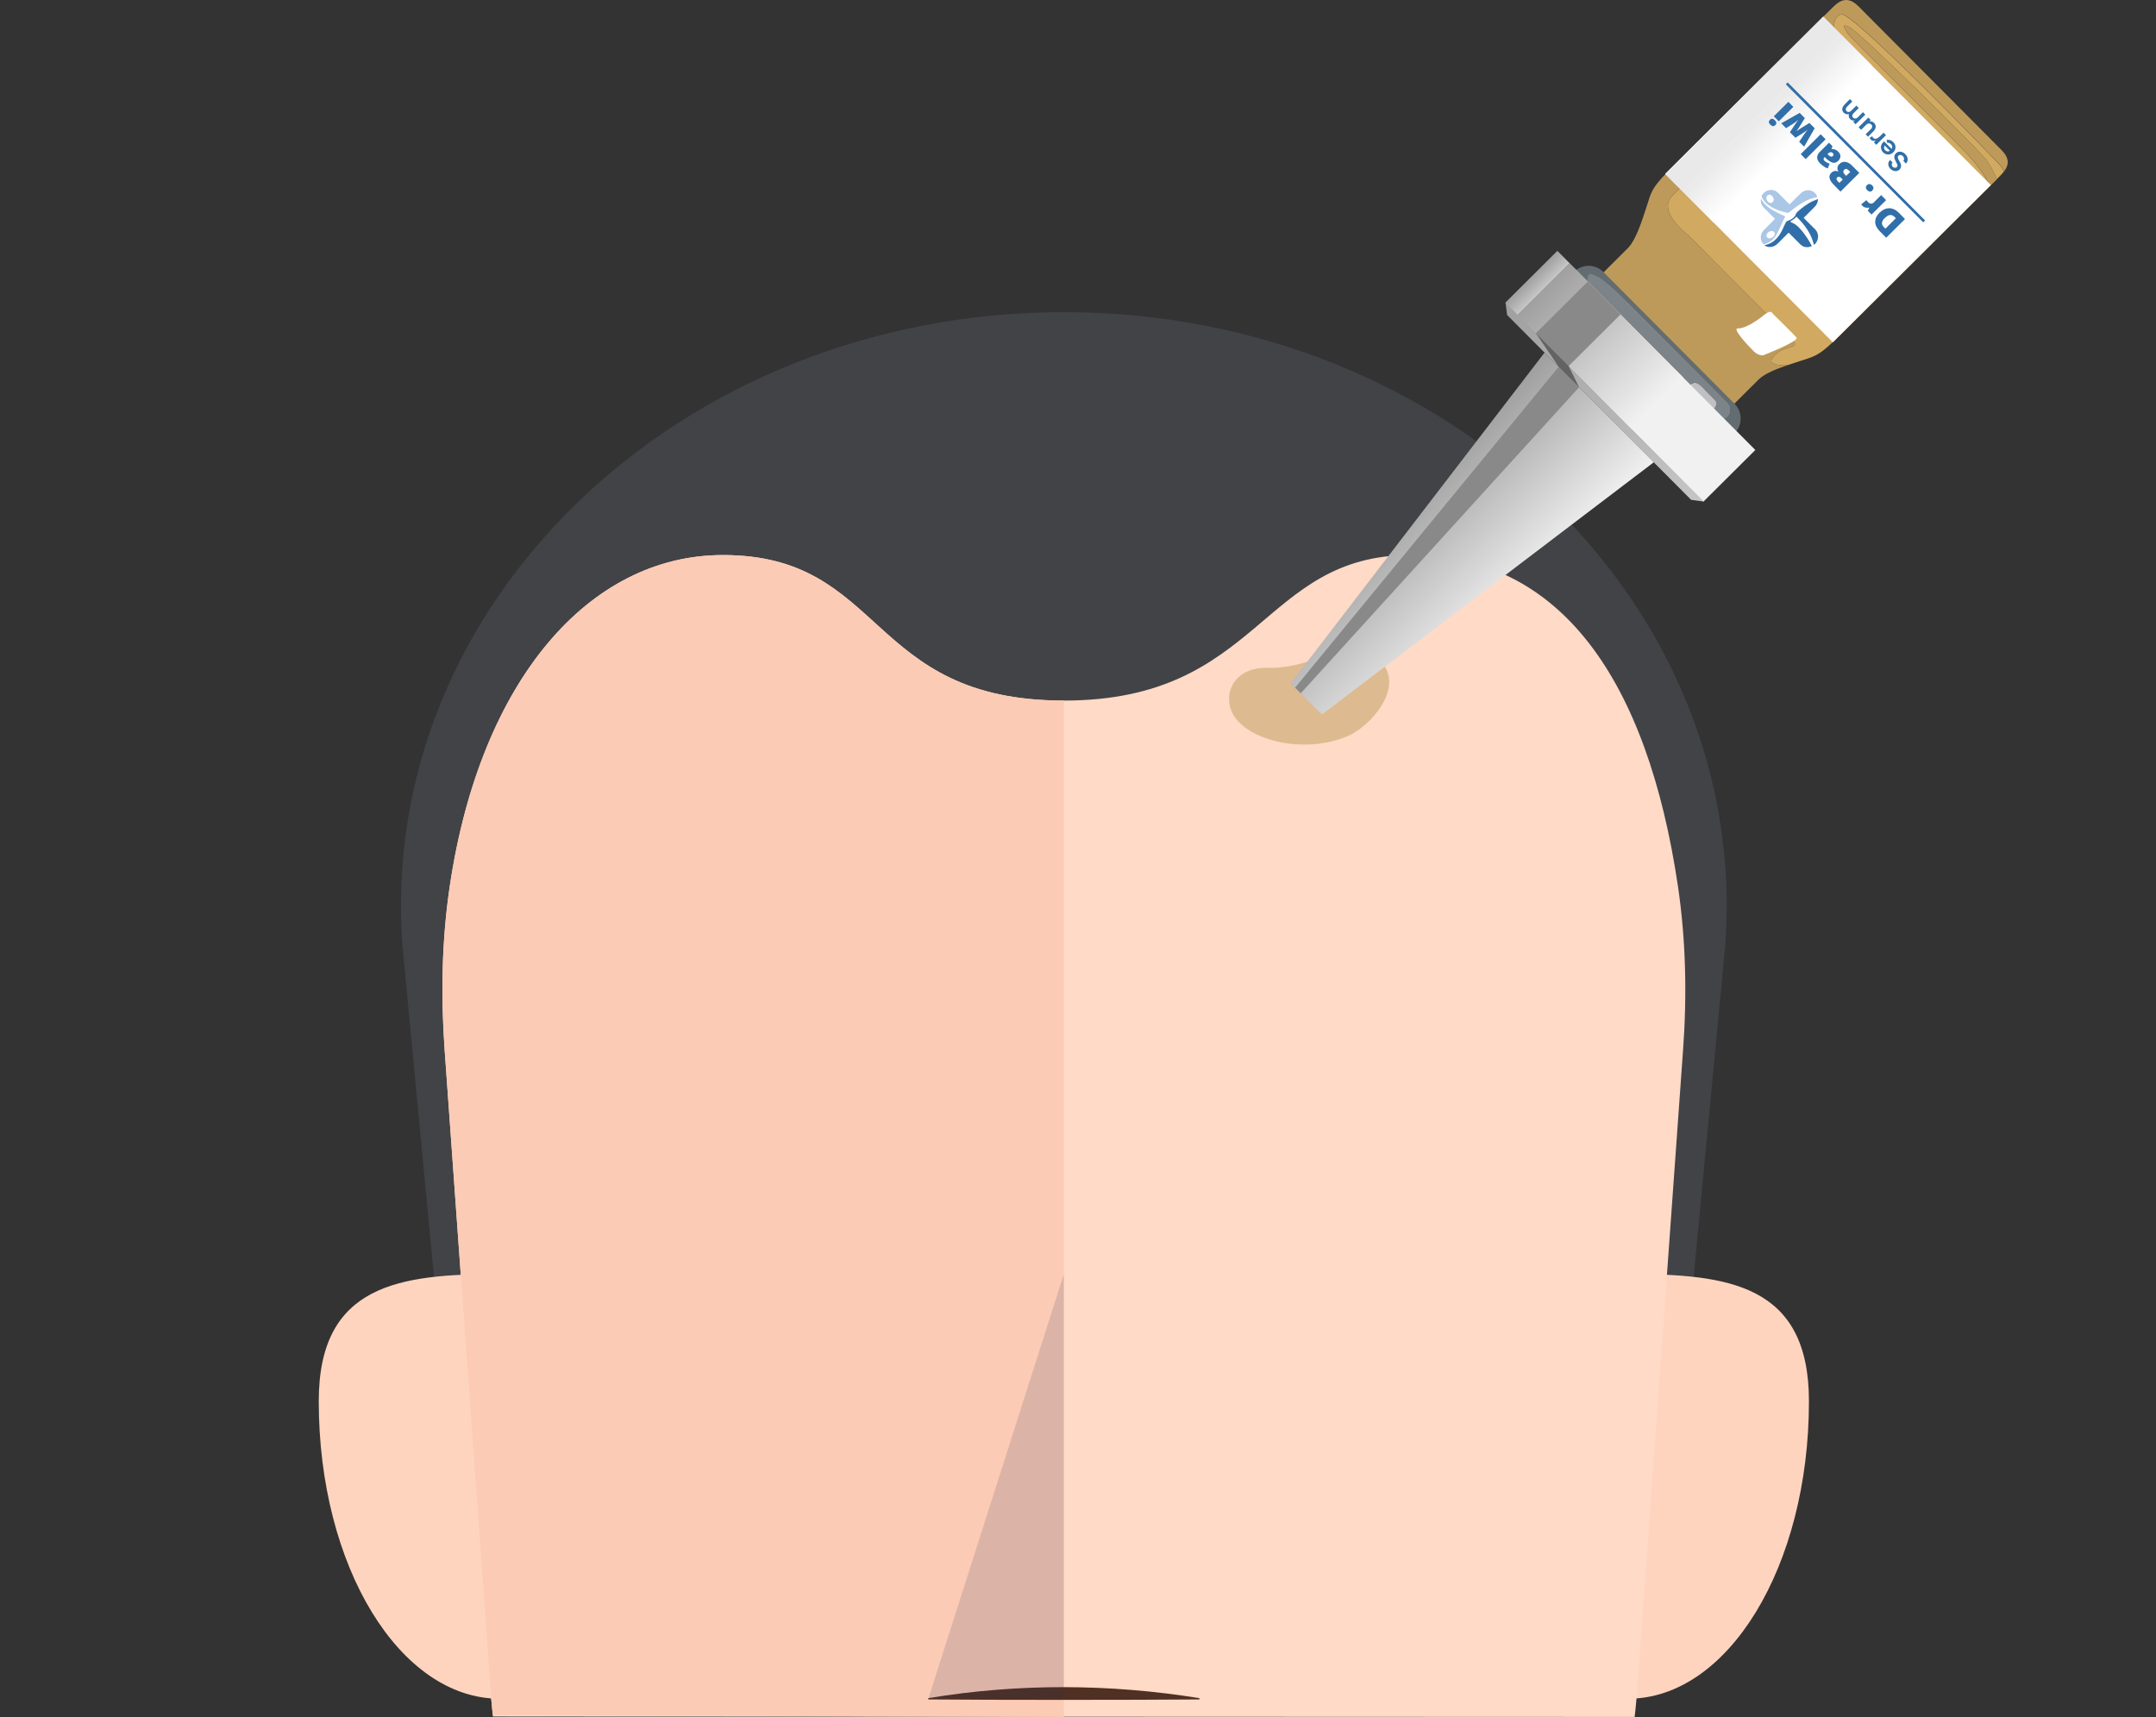 <?xml version="1.0" encoding="UTF-8"?>
<svg xmlns="http://www.w3.org/2000/svg" xmlns:xlink="http://www.w3.org/1999/xlink" id="Layer_2" data-name="Layer 2" viewBox="0 0 183.57 146.2">
  <rect x="0" y="0" width="183.57" height="146.2" fill="#333333" stroke="none"/>
  <defs>
    <style>
      .cls-1 {
        fill: #898989;
      }

      .cls-1, .cls-2, .cls-3, .cls-4, .cls-5, .cls-6, .cls-7, .cls-8, .cls-9, .cls-10, .cls-11, .cls-12, .cls-13, .cls-14, .cls-15, .cls-16, .cls-17, .cls-18, .cls-19, .cls-20, .cls-21, .cls-22, .cls-23, .cls-24, .cls-25 {
        stroke-width: 0px;
      }

      .cls-2 {
        fill: #ffd4bf;
      }

      .cls-26 {
        clip-path: url(#clippath);
      }

      .cls-3 {
        fill: none;
      }

      .cls-4 {
        fill: #283558;
        opacity: .15;
      }

      .cls-5 {
        fill: url(#linear-gradient);
      }

      .cls-6 {
        fill: #aac7e7;
      }

      .cls-7 {
        fill: #e9e9e9;
      }

      .cls-8 {
        fill: #ffdac6;
      }

      .cls-9 {
        fill: #306fa9;
      }

      .cls-10 {
        opacity: .5;
      }

      .cls-10, .cls-19 {
        fill: #be9a5a;
      }

      .cls-11 {
        fill: #503023;
      }

      .cls-12 {
        fill: #c0bfc4;
      }

      .cls-13 {
        fill: #636d71;
      }

      .cls-14 {
        fill: #d1a960;
      }

      .cls-15 {
        fill: url(#linear-gradient-4);
      }

      .cls-16 {
        fill: url(#linear-gradient-2);
      }

      .cls-17 {
        fill: url(#linear-gradient-3);
      }

      .cls-18 {
        fill: url(#linear-gradient-5);
      }

      .cls-20 {
        fill: #fff;
      }

      .cls-21 {
        fill: #636363;
      }

      .cls-22 {
        fill: #f1f1f1;
      }

      .cls-23 {
        fill: #7d8489;
      }

      .cls-24 {
        fill: #fbcbb5;
      }

      .cls-25 {
        fill: #414347;
      }
    </style>
    <clipPath id="clippath">
      <rect class="cls-3" y="1.23" width="183.57" height="144.97"></rect>
    </clipPath>
    <linearGradient id="linear-gradient" x1="-55.45" y1="-2746.32" x2="-51.71" y2="-2746.32" gradientTransform="translate(2897.66 -42.63) rotate(-90)" gradientUnits="userSpaceOnUse">
      <stop offset="0" stop-color="#fff"></stop>
      <stop offset="1" stop-color="#e9e9e9"></stop>
    </linearGradient>
    <linearGradient id="linear-gradient-2" x1="-62.97" y1="-2770.07" x2="-49.17" y2="-2770.07" gradientTransform="translate(192.33 2799.54)" gradientUnits="userSpaceOnUse">
      <stop offset="0" stop-color="#f2f2f2"></stop>
      <stop offset="1" stop-color="#a0a0a0"></stop>
    </linearGradient>
    <linearGradient id="linear-gradient-3" x1="-49.17" y1="-2770.07" x2="-47.75" y2="-2770.07" gradientTransform="translate(179.36 2794.15)" gradientUnits="userSpaceOnUse">
      <stop offset="0" stop-color="#c6c6c6"></stop>
      <stop offset="1" stop-color="#a0a0a0"></stop>
    </linearGradient>
    <linearGradient id="linear-gradient-4" x1="-71.64" y1="-2773.51" y2="-2773.51" gradientTransform="translate(2060.03 -1964.41) rotate(-134.87)" xlink:href="#linear-gradient-3"></linearGradient>
    <linearGradient id="linear-gradient-5" x1="-66.29" y1="-2791.42" x2="-53.11" y2="-2791.42" gradientTransform="translate(2060.03 -1964.41) rotate(-134.87)" xlink:href="#linear-gradient-2"></linearGradient>
  </defs>
  <g id="Layer_1-2" data-name="Layer 1">
    <rect class="cls-3" y="1.23" width="183.57" height="144.97"></rect>
    <g class="cls-26">
      <g>
        <path class="cls-25" d="M43.18,146.2s-4.03-13.68-4.4-18.33l-4.49-47.1c-2.35-29.28,23.53-54.19,56.29-54.19h0c32.76,0,58.63,24.91,56.29,54.19l-4.49,47.1c-.37,4.66-4.4,18.33-4.4,18.33H43.18Z"></path>
        <path class="cls-2" d="M154.02,119.31c0,14.08-6.9,25.33-15.41,25.33s-15.41-8.09-15.41-18.08,6.9-18.08,15.41-18.08,15.41.85,15.41,10.83Z"></path>
        <path class="cls-2" d="M27.14,119.31c0,14.08,6.9,25.33,15.41,25.33,8.51,0,15.41-8.09,15.41-18.08,0-9.98-6.9-18.08-15.41-18.08-8.51,0-15.41.85-15.41,10.83Z"></path>
        <path class="cls-8" d="M41.97,146.15s-.12-1.1-.16-1.66l-3.95-55.05c-.33-4.66-.25-9.34.43-13.96,2.6-17.56,11.87-28.22,23.26-28.22,13.85,0,12.24,12.39,29.03,12.39h0c16.79,0,16.75-12.39,29.53-12.39s20.16,10.66,22.76,28.22c.68,4.62.77,9.31.43,13.96l-3.95,55.05c-.04.57-.17,1.7-.17,1.7l-97.21-.04Z"></path>
        <path class="cls-24" d="M41.81,144.49c.04.52.15,1.55.15,1.55l48.62.15V59.65h0c-16.79,0-15.19-12.39-29.03-12.39-11.39,0-20.66,10.66-23.26,28.22-.68,4.62-.77,9.31-.43,13.96l3.95,55.05Z"></path>
        <path class="cls-11" d="M79.04,144.59c7.64-1.27,15.46-1.23,23.08,0,0,0,0,.11,0,.11-5.75.05-17.33.05-23.08,0,0,0,0-.11,0-.11h0Z"></path>
        <polygon class="cls-4" points="90.58 108.48 79.04 144.64 90.58 144.64 90.58 108.48"></polygon>
      </g>
    </g>
    <path class="cls-10" d="M107.9,56.87c4.33.06,6.22-2.61,8.69-1.27,3.77,2.05.37,6.11-1.81,7.06-3.58,1.56-8.26.47-9.67-1.64-1.1-1.65-.26-4.2,2.8-4.16Z"></path>
    <g>
      <path class="cls-14" d="M156.8,1.22c-.97.23-.53,1.63-.53,1.63l-13.86,13.79c-1.39,1.38,1.33,3.39,1.33,3.39l8.78,8.82c.97.97-.7.41-1.58,1.58-.42.55.31.69,1.2.68.72-.25,1.41-.45,1.84-.6.99-.35,1.38-.66,3.43-2.7l11.99-11.93c-.21-.63-.79-1.65-2.27-3.14l-9.63-9.68s-1.03-1.26-.06-.77c.97.49,10.89,10.32,11.66,11.3.36.46.68,1.1.92,1.66l.25-.25c.13-.13.25-.26.36-.4-.2-.41-.4-.61-.4-.61,0,0-12.47-12.99-13.44-12.76"></path>
      <path class="cls-19" d="M157.45,2.29c-.97-.49.06.77.06.77l9.63,9.68c1.48,1.49,2.06,2.51,2.27,3.14l.62-.62c-.24-.56-.56-1.2-.92-1.66-.77-.98-10.69-10.81-11.66-11.3"></path>
      <path class="cls-19" d="M140.43,16.88c-.35.99-.98,3.4-1.82,4.24l-2.59,2.58,5.47,5.5.19.19,5.47,5.5,2.59-2.58c.48-.48,1.46-.88,2.4-1.2-.89,0-1.62-.13-1.2-.68.89-1.16,2.55-.6,1.58-1.58l-8.78-8.82s-2.72-2.01-1.33-3.39l13.86-13.79s-.45-1.4.53-1.63c.97-.23,13.44,12.76,13.44,12.76,0,0,.2.2.4.61.37-.48.52-1.07-.23-1.82l-5.99-6.02-.19-.19-5.99-6.02c-.98-.98-1.67-.43-2.23.12l-12.87,12.8c-2.05,2.04-2.37,2.43-2.72,3.42"></path>
      <path class="cls-20" d="M150.23,30.21s2.99-1.17,2.73-1.47c-.25-.3-2.03-2.04-2.03-2.04,0,0-.12-.39-.72.11-.6.51-1.68,1.19-2.23,1.15-.55-.04.81,1.42,1.32,1.93s.93.33.93.33"></path>
      <rect class="cls-20" x="146.16" y="5.17" width="18.98" height="20.23" transform="translate(34.55 114.26) rotate(-44.87)"></rect>
      <rect class="cls-5" x="141.85" y="9.09" width="18.98" height="3.73" transform="translate(36.35 109.95) rotate(-44.87)"></rect>
      <rect class="cls-7" x="139.78" y="7.81" width="18.98" height="2.13" transform="translate(37.21 107.89) rotate(-44.87)"></rect>
      <path class="cls-9" d="M154.23,20.97c-.28.11-.54.1-.77-.03-.05-.03-.13-.09-.18-.14-.29-.29-.65-.65-.94-.94l-.05-.05-.05.05-.88.88c-.2.2-.43.3-.7.29-.16,0-.3-.05-.44-.15.07-.02.14-.03.2-.05.24-.07.45-.18.65-.34.28-.23.47-.52.64-.83.13-.24.32-.77.44-.83.07-.03.14-.05.21-.08.14-.06.27-.13.37-.24.08-.08.14-.16.17-.27.03-.11.17-.23.25-.3.31-.27.79-.63,1.16-.8.15-.07.31-.12.48-.19,0,.14-.03.25-.08.37-.05.11-.12.21-.21.3l-.88.88-.05.05.05.05c.29.29.64.64.93.93.27.27.32.68.14,1.03-.06.12-.14.22-.25.29-.21-.95-.79-1.73-1.49-2.41-.09.17-.4.34-.47.38-.04.02-.05.06,0,.09.04.03.09.05.14.07.72.27,1.56,1.76,1.65,1.98"></path>
      <path class="cls-6" d="M150.94,16.75s.19.27-.02.47c0,0-.21.19-.45-.12-.02-.02-.03-.05-.04-.08-.03-.08-.07-.26.06-.38,0,0,.2-.2.45.11M149.99,16.64s-.02.06,0,.09c.08.21.39,1,2.23,1.4.01,0,.04,0,.05-.01.2-.15.4-.31.6-.46.34-.24.84-.57,1.23-.71.2-.07.41-.12.63-.18,0,0,0-.02-.01-.04-.06-.15-.14-.27-.27-.37-.34-.25-.82-.21-1.13.1l-.9.89-.05.05-.05-.05c-.28-.28-.65-.65-.93-.93-.41-.41-1.1-.3-1.38.23"></path>
      <path class="cls-6" d="M150.57,19.77s.02-.01.03-.02c.06-.04.28-.16.45,0,.01.01.02.02.03.04.03.05.08.18-.06.33-.08.09-.19.16-.32.17-.08,0-.18,0-.24-.08,0,0-.19-.19.12-.45M150.11,17.61c.29.3.67.68.97.98l.05.05-.05.05c-.3.3-.6.6-.9.9-.02.02-.04.04-.06.07-.27.33-.27.79,0,1.1.03.03.05.04.09.03.43-.11.76-.36,1-.73.16-.26.28-.54.41-.82.12-.28.35-.76.38-.81-.13-.05-.85-.4-1.16-.59-.26-.14-.62-.47-.78-.72-.04-.06-.08-.13-.13-.2-.04.28.02.51.2.7"></path>
      <g>
        <path class="cls-9" d="M160.02,18.12c.27-.26.55-.39.84-.39.29,0,.57.14.83.4l.51.52-1.6,1.59-.55-.55c-.25-.26-.39-.52-.39-.79,0-.27.11-.53.36-.78ZM160.48,18.56c-.15.14-.23.28-.24.41-.01.13.04.25.16.37l.13.13.89-.89-.1-.1c-.13-.13-.26-.19-.4-.17-.14.01-.28.1-.44.26Z"></path>
        <path class="cls-9" d="M158.59,17.54s-.07-.08-.1-.11l-.02-.03.44-.36s.07.1.13.16c.09.09.18.14.27.14s.17-.04.25-.12l.61-.61.42.43-1.24,1.23-.32-.32.13-.26-.02-.02c-.1.03-.2.03-.31,0-.1-.02-.19-.07-.25-.13Z"></path>
        <path class="cls-9" d="M159.42,16.22c-.07.07-.14.1-.21.09-.08,0-.15-.04-.23-.12-.07-.07-.11-.14-.11-.22,0-.08.03-.15.1-.21.07-.07.14-.1.21-.09s.15.04.22.11c.07.07.11.15.11.22,0,.08-.03.15-.09.22Z"></path>
        <path class="cls-9" d="M156.71,16.32l-.55-.56c-.22-.22-.34-.41-.38-.58-.04-.17,0-.32.14-.46.09-.09.19-.14.3-.16.11-.02.21,0,.3.06h.01c-.07-.14-.1-.25-.08-.36.02-.11.07-.21.17-.3.14-.14.31-.2.5-.18.19.03.38.13.57.32l.62.62-1.6,1.59ZM156.89,15.28l-.13-.13c-.06-.06-.12-.1-.18-.1s-.11.01-.16.06c-.09.09-.07.2.07.34l.12.12.29-.28ZM157.2,14.97l.34-.33-.15-.15c-.13-.13-.26-.15-.37-.03-.05.05-.08.11-.07.18,0,.06.05.13.11.2l.14.14Z"></path>
        <path class="cls-9" d="M156.02,12.45l-.08.25h0c.13,0,.24,0,.32.04.09.03.17.1.27.19.12.12.17.24.17.38,0,.14-.07.27-.19.39-.13.13-.28.18-.43.16-.16-.03-.32-.13-.51-.29l-.21-.2-.02.02c-.1.1-.1.2,0,.3.09.09.23.17.44.25l-.16.4c-.22-.07-.44-.22-.65-.43-.16-.16-.24-.32-.25-.49,0-.17.06-.32.2-.46l.81-.81.3.3ZM156.06,13.04c-.05-.05-.11-.08-.18-.08-.07,0-.13.02-.18.07l-.1.1.1.09c.14.14.27.15.36.06.08-.08.07-.15,0-.23Z"></path>
        <path class="cls-9" d="M155.02,11.43l.42.43-1.7,1.69-.42-.43,1.7-1.69Z"></path>
        <path class="cls-9" d="M153.66,10.07l-.45.73-.14.21-.12.16h0c.24-.16.39-.26.46-.3l.65-.4.45.45-.9,1.57-.42-.42.38-.57c.13-.2.25-.35.35-.46h0c-.07.06-.22.16-.44.31l-.61.38-.47-.47.4-.61c.13-.19.23-.34.31-.44h0c-.06.04-.14.11-.23.18-.09.07-.17.13-.23.16l-.58.36-.41-.41,1.57-.89.45.46Z"></path>
        <path class="cls-9" d="M151.16,10.65c-.06.06-.13.09-.2.09-.07,0-.14-.05-.22-.12s-.12-.15-.13-.22.03-.13.09-.2c.13-.13.26-.11.42.04.15.15.16.29.04.41ZM152.27,8.67l.42.43-1.24,1.23-.42-.43,1.24-1.23Z"></path>
      </g>
      <g>
        <path class="cls-9" d="M162.27,13.92l-.21-.22c.09-.1.09-.27-.04-.41-.12-.12-.28-.13-.38-.03-.09.08-.06.21.01.34l.11.19c.19.33.08.53-.02.64-.22.22-.55.17-.78-.05-.22-.22-.26-.54-.03-.76l.21.22c-.1.1-.1.25.01.36.1.1.26.12.36.02.03-.03.1-.11,0-.29l-.1-.19c-.14-.24-.18-.49.01-.68.22-.22.56-.18.8.06.26.26.27.6.06.81Z"></path>
        <path class="cls-9" d="M160.42,12.04l.64.64c.09-.14.07-.29-.06-.41-.09-.09-.21-.14-.33-.12l-.03-.24c.2-.04.41.04.56.19.25.25.26.61,0,.87-.26.26-.63.24-.87,0-.23-.24-.25-.59,0-.85.02-.02.05-.05.08-.08ZM160.48,12.39c-.1.13-.08.28.03.4.11.11.25.15.4.04l-.44-.44Z"></path>
        <path class="cls-9" d="M159.17,11.75l.24-.15c.02.07.06.12.09.15.14.13.34.07.58-.16l.29-.29.21.21-.83.82-.2-.21.18-.18c-.18.09-.33.06-.43-.04-.05-.05-.09-.11-.11-.16Z"></path>
        <path class="cls-9" d="M158.45,11.04l-.2-.21.83-.82.2.21-.13.13c.15-.06.32.02.41.11.21.21.19.48-.05.72l-.46.46-.2-.21.46-.45c.13-.13.12-.28.03-.37-.09-.09-.26-.16-.43,0l-.44.44Z"></path>
        <path class="cls-9" d="M157.05,8.9l.46-.46.2.2-.45.45c-.13.13-.13.27-.04.37.12.12.27.1.43-.06l.41-.41.2.21-.45.45c-.13.13-.13.27-.04.36.1.1.25.13.41-.02l.44-.44.2.21-.83.82-.2-.21.13-.13c-.13.06-.29,0-.39-.1-.12-.12-.15-.28-.1-.43-.2.06-.36-.03-.44-.11-.21-.21-.17-.46.07-.7Z"></path>
      </g>
      <polygon class="cls-9" points="163.75 18.93 152.05 7.18 152.21 7.02 163.91 18.77 163.75 18.93"></polygon>
      <path class="cls-13" d="M138.51,25.71c.65.65,8.4,8.45,8.4,8.45,0,0,1,.85-.06,1.53-1.06.68-2.08,1.61-3.24.45l-3.28-3.29s-2.85-2.8-4.73-7.39c-1.88-4.59,2.25-.39,2.9.26M133,26.72l11.12,11.17c.71.71,1.86.71,2.57,0l.99-.99c.7-.7.7-1.83,0-2.53l-11.16-11.21c-.7-.7-1.83-.7-2.52,0l-.99.99c-.71.71-.71,1.86,0,2.57"></path>
      <path class="cls-23" d="M144.25,32.6c.36-.09.94.63.94.63l.88.89s.38.52-.63,1.04c-1.01.52-1.51.92-1.83.6l-1.32-1.32s-.47-.37-.15-.68,1.74-1.07,2.1-1.16M135.61,25.46c1.88,4.59,4.73,7.39,4.73,7.39l3.28,3.29c1.15,1.16,2.18.24,3.23-.45,1.06-.68.06-1.53.06-1.53,0,0-7.76-7.8-8.4-8.45s-4.78-4.85-2.9-.26"></path>
      <path class="cls-12" d="M142.3,34.44l1.32,1.32c.31.31.82-.09,1.82-.6,1.01-.52.63-1.04.63-1.04l-.88-.89s-.57-.71-.94-.63c-.36.09-1.79.85-2.1,1.16s.15.68.15.68"></path>
    </g>
    <g>
      <rect class="cls-22" x="126.88" y="28.92" width="23.88" height="6.24" transform="translate(214.05 153.04) rotate(-134.87)"></rect>
      <rect class="cls-16" x="129.37" y="26.35" width="13.8" height="6.24" transform="translate(211.51 146.84) rotate(-134.87)"></rect>
      <rect class="cls-17" x="130.19" y="20.96" width="1.42" height="6.24" transform="translate(206.17 133.84) rotate(-134.87)"></rect>
      <polygon class="cls-15" points="128.32 26.82 143.99 42.56 145.04 42.7 128.19 25.78 128.32 26.82"></polygon>
      <polygon class="cls-18" points="109.9 58.18 112.55 60.84 140.81 39.36 131.51 30.02 109.9 58.18"></polygon>
      <polygon class="cls-1" points="110.27 58.55 110.75 59.03 134.45 32.97 132.71 31.23 110.27 58.55"></polygon>
      <rect class="cls-1" x="132.4" y="24.45" width="3.95" height="6.24" transform="translate(209.63 142.26) rotate(-134.87)"></rect>
      <polygon class="cls-21" points="134.45 32.97 133.56 31.17 130.77 28.37 132.71 31.23 134.45 32.97"></polygon>
    </g>
  </g>
</svg>
